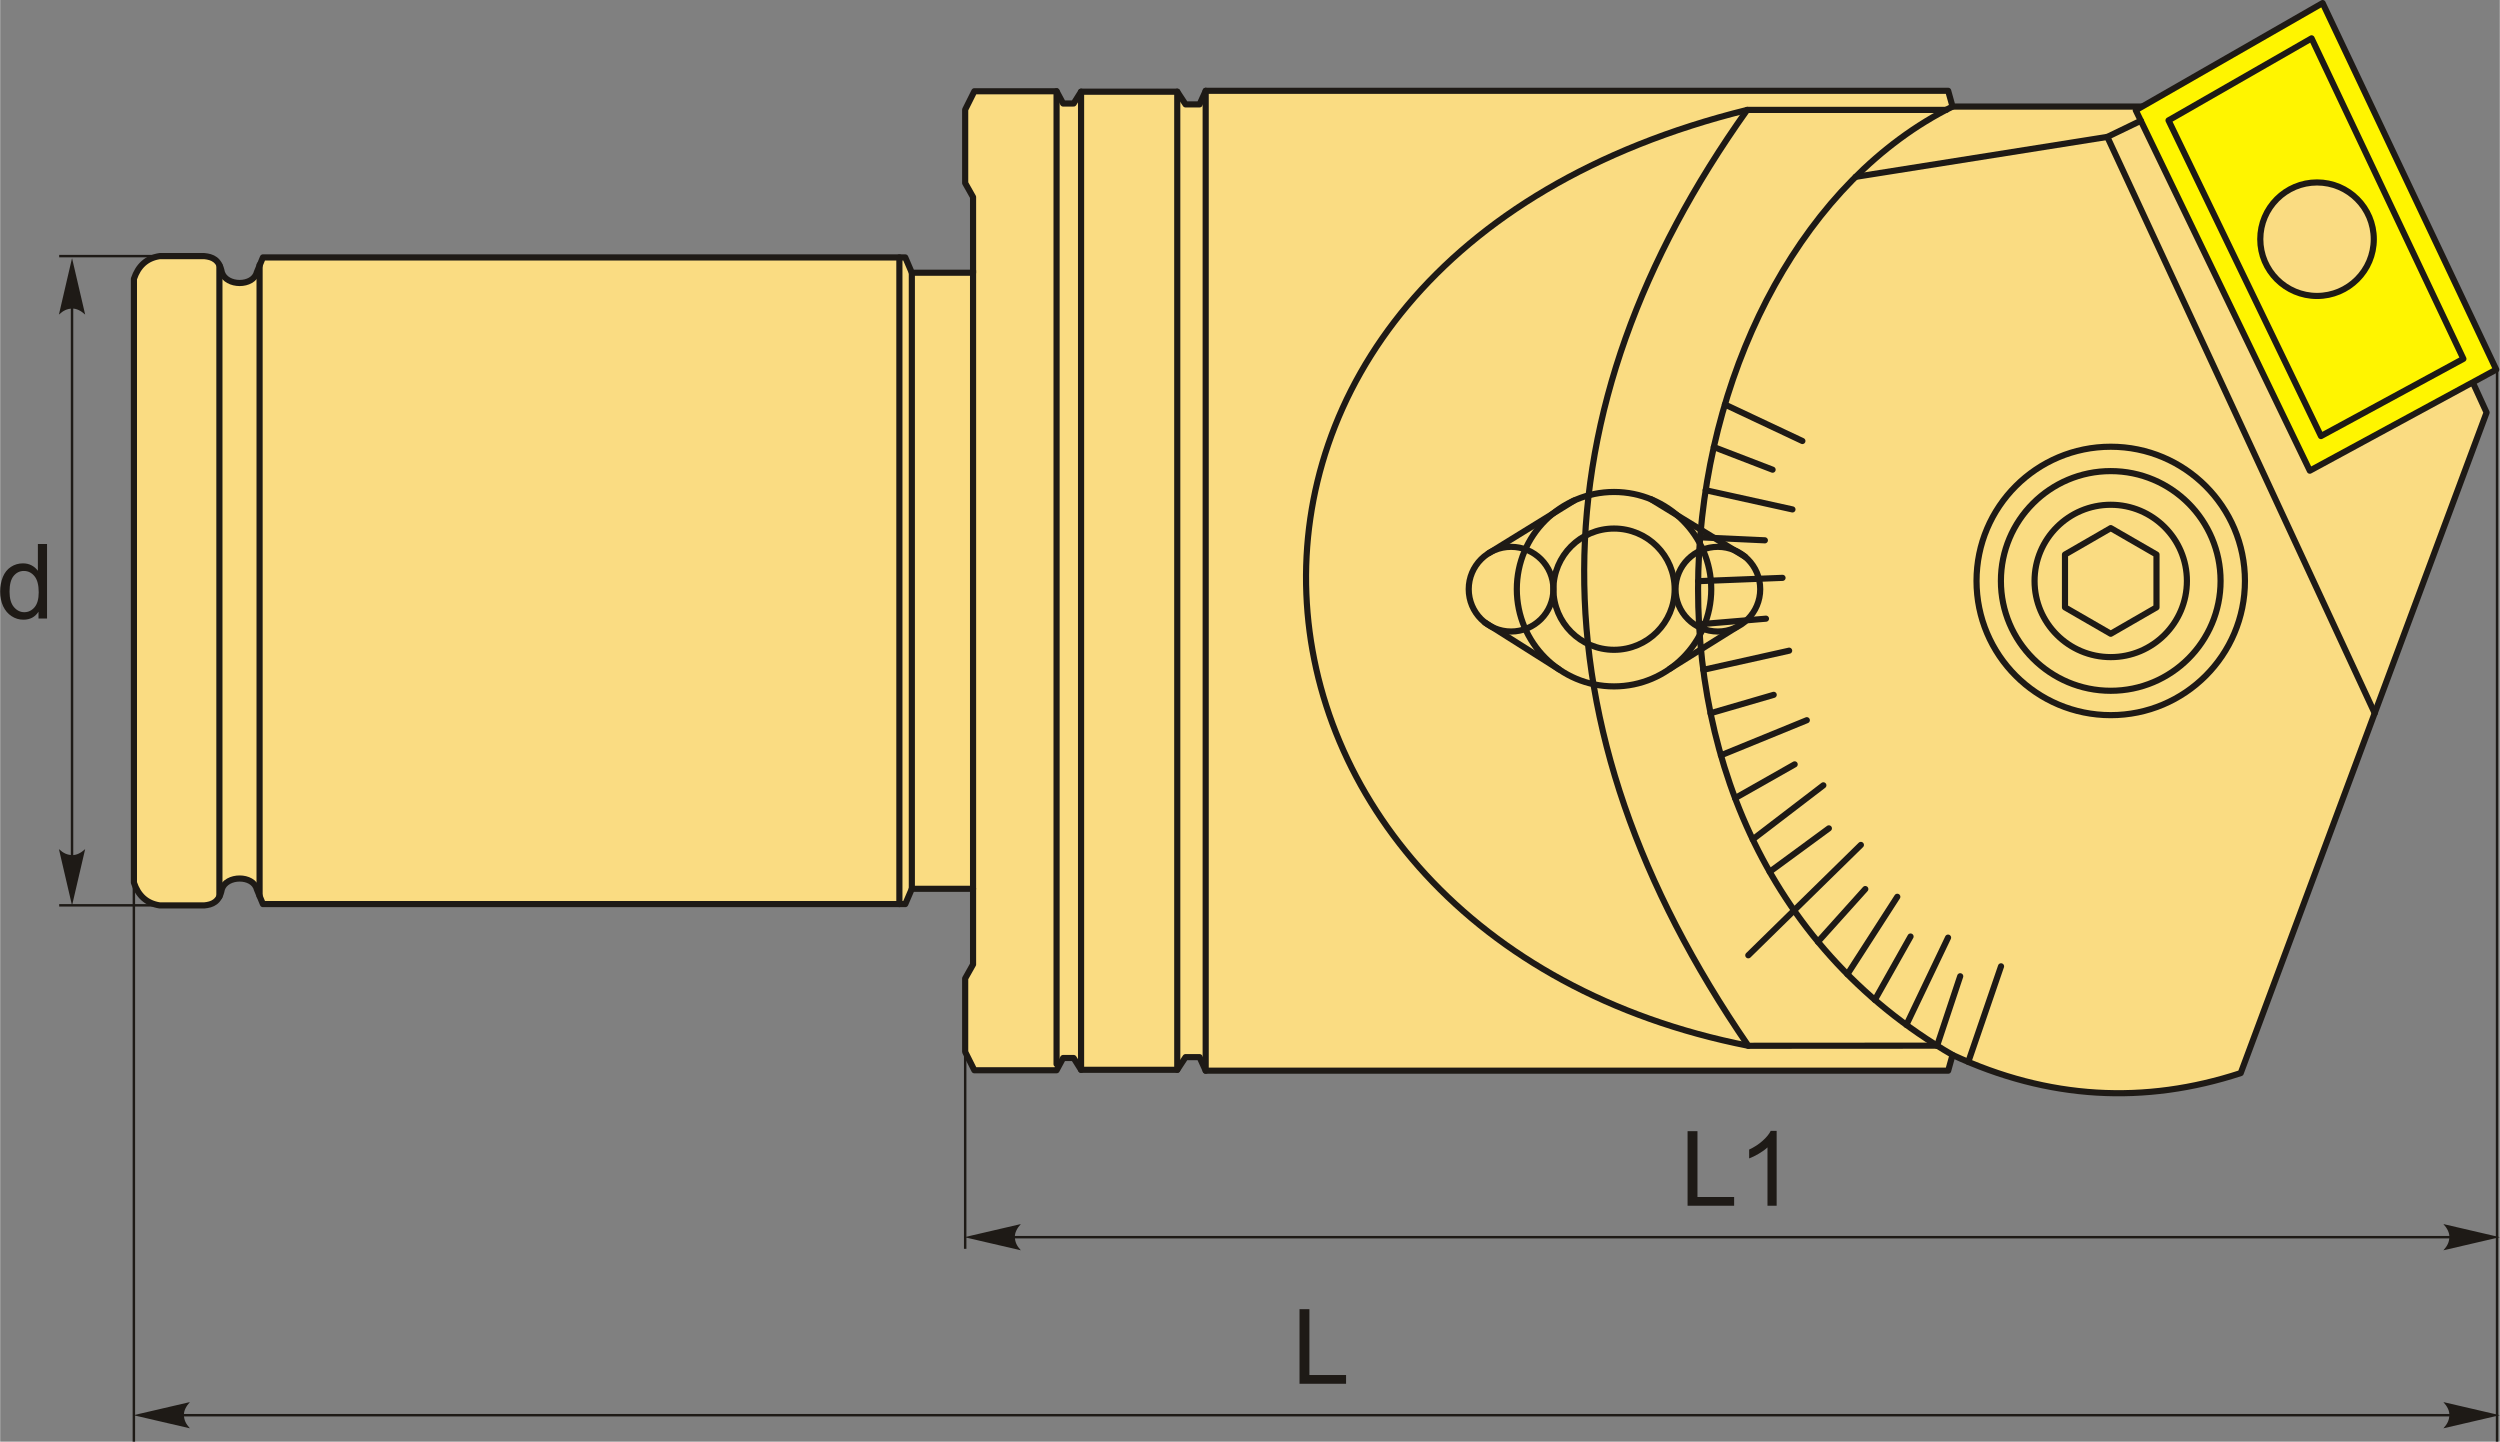 <?xml version="1.0" encoding="UTF-8"?>
<!DOCTYPE svg PUBLIC "-//W3C//DTD SVG 1.1//EN" "http://www.w3.org/Graphics/SVG/1.1/DTD/svg11.dtd">
<!-- Creator: CorelDRAW 2018 (64-Bit) -->
<svg xmlns="http://www.w3.org/2000/svg" xml:space="preserve" width="2400px" height="1384px" version="1.1" style="shape-rendering:geometricPrecision; text-rendering:geometricPrecision; image-rendering:optimizeQuality; fill-rule:evenodd; clip-rule:evenodd"
viewBox="0 0 2400 1384.19"
 xmlns:xlink="http://www.w3.org/1999/xlink">
 <rect x="0" y="0" width="2400" height="1384.19" fill="#808080" stroke="none"/>
 <defs>
  <style type="text/css">
   <![CDATA[
    .str1 {stroke:#1E1A16;stroke-width:2.36;stroke-miterlimit:22.926}
    .str0 {stroke:#1E1A16;stroke-width:5.91;stroke-linecap:round;stroke-linejoin:round;stroke-miterlimit:22.926}
    .fil2 {fill:none}
    .fil1 {fill:#FFF500}
    .fil0 {fill:#FADC82}
    .fil4 {fill:#1E1A16;fill-rule:nonzero}
    .fil3 {fill:#1E1A16;fill-rule:nonzero}
   ]]>
  </style>
 </defs>
 <g id="Layer_x0020_1">
  <g id="_2566181159856">
   <g>
    <path class="fil0 str0" d="M2151.23 1030.3c-92.23,30.21 -184.46,25.52 -276.69,-17.41l-4.2 15.11 -712.89 0 -5.88 -13.01 -13.43 0 -7.98 12.17 -92.36 0 -7.14 -11.33 -10.08 0 -6.3 11.75 -78.93 0 -8.81 -17.63 0 -70.53 7.56 -13.44 0 -72.63 -58.78 0 -6.3 14.69 -616.74 0c-1.96,-4.75 -3.92,-9.51 -5.88,-14.27 -3.44,-13.74 -29.31,-13.68 -33.59,0 -2.38,12.41 -9.23,14.79 -16.79,15.54 -14.28,0 -28.55,0 -42.83,0 -12.7,-1.94 -20.67,-9.57 -24.77,-21.84l0 -579.74c4.1,-12.26 12.07,-19.89 24.77,-21.83 14.28,0 28.55,0 42.83,0 7.56,0.75 14.41,3.13 16.79,15.54 4.28,13.68 30.15,13.74 33.59,0 1.96,-4.76 3.92,-9.52 5.88,-14.28l616.74 0 6.3 14.7 58.78 0 0 -72.64 -7.56 -13.43 0 -70.53 8.81 -17.64 78.93 0 6.3 11.76 10.08 0 7.14 -11.34 92.36 0 7.98 12.18 13.43 0 5.88 -13.02 712.89 0 4.2 15.12 378.09 0 134.66 293.76 -236.06 634.22z"/>
    <path class="fil1 str0" d="M2229.87 2.95l-179.42 102.91 167.11 346.06 179 -97.1 -166.69 -351.87zm-5.37 172.22c30.09,0 54.49,24.39 54.49,54.49 0,30.09 -24.4,54.49 -54.49,54.49 -30.1,0 -54.5,-24.4 -54.5,-54.49 0,-30.1 24.4,-54.49 54.5,-54.49z"/>
    <polygon class="fil2 str0" points="2219.25,36.82 2081.91,115.6 2228.28,418.69 2365.01,344.52 "/>
    <line class="fil2 str0" x1="210.49" y1="860.87" x2="210.49" y2= "254.68" />
    <line class="fil2 str0" x1="249.07" y1="860.26" x2="249.07" y2= "254.3" />
    <line class="fil2 str0" x1="875.32" y1="853.35" x2="875.32" y2= "261.86" />
    <line class="fil2 str0" x1="863.36" y1="868.04" x2="863.36" y2= "247.16" />
    <line class="fil2 str0" x1="934.1" y1="853.35" x2="934.1" y2= "260" />
    <line class="fil2 str0" x1="1037.8" y1="88.04" x2="1037.8" y2= "1027.16" />
    <line class="fil2 str0" x1="1014.28" y1="87.62" x2="1014.28" y2= "1021.71" />
    <line class="fil2 str0" x1="1157.45" y1="87.2" x2="1157.45" y2= "1028" />
    <line class="fil2 str0" x1="1130.16" y1="88.04" x2="1130.16" y2= "1027.16" />
    <polyline class="fil2 str0" points="2279.84,684.75 2023.14,131.45 2055.31,115.92 "/>
    <path class="fil2 str0" d="M1874.54 1012.89c-365.86,-211.53 -283.06,-770.44 0,-910.57"/>
    <line class="fil2 str0" x1="2023.14" y1="131.45" x2="1781.45" y2= "169.8" />
    <circle class="fil2 str0" cx="2026.42" cy="557.78" r="128.86"/>
    <circle class="fil2 str0" cx="2026.42" cy="557.78" r="105.46"/>
    <circle class="fil2 str0" cx="2026.42" cy="557.78" r="73.14"/>
    <polygon class="fil2 str0" points="2026.42,507.06 2048.38,519.74 2070.35,532.42 2070.35,557.78 2070.35,583.14 2048.38,595.82 2026.42,608.5 2004.46,595.82 1982.5,583.14 1982.5,557.78 1982.5,532.42 2004.46,519.74 "/>
    <line class="fil2 str0" x1="1655.96" y1="388.38" x2="1730.36" y2= "423.41" />
    <line class="fil2 str0" x1="1645.33" y1="429.24" x2="1701.75" y2= "450.96" />
    <line class="fil2 str0" x1="1637.51" y1="470.67" x2="1720.82" y2= "489.11" />
    <line class="fil2 str0" x1="1632.22" y1="515.89" x2="1694.33" y2= "518.78" />
    <line class="fil2 str0" x1="1630.26" y1="558" x2="1711.29" y2= "554.81" />
    <line class="fil2 str0" x1="1631.15" y1="599.41" x2="1695.39" y2= "594.01" />
    <line class="fil2 str0" x1="1635.2" y1="643.14" x2="1717.64" y2= "624.74" />
    <line class="fil2 str0" x1="1642.19" y1="684.78" x2="1702.81" y2= "667.13" />
    <line class="fil2 str0" x1="1652.13" y1="725.21" x2="1734.6" y2= "691.5" />
    <line class="fil2 str0" x1="1665.76" y1="766.32" x2="1722.94" y2= "733.89" />
    <line class="fil2 str0" x1="1682.68" y1="805.94" x2="1750.49" y2= "754.02" />
    <line class="fil2 str0" x1="1698.96" y1="837.05" x2="1755.79" y2= "795.34" />
    <line class="fil2 str0" x1="1678.44" y1="917.2" x2="1786.52" y2= "811.24" />
    <line class="fil2 str0" x1="1745.31" y1="904.21" x2="1790.76" y2= "853.62" />
    <line class="fil2 str0" x1="1773.6" y1="935.41" x2="1821.49" y2= "861.04" />
    <line class="fil2 str0" x1="1799.95" y1="959.99" x2="1834.21" y2= "899.19" />
    <line class="fil2 str0" x1="1830.2" y1="984.02" x2="1870.23" y2= "900.25" />
    <line class="fil2 str0" x1="1859.71" y1="1003.98" x2="1881.89" y2= "937.34" />
    <line class="fil2 str0" x1="1889.65" y1="1019.58" x2="1921.09" y2= "927.8" />
    <path class="fil2 str0" d="M1859.71 1003.98l-181.27 0.11c-212.7,-309.83 -207.18,-609.07 -1.06,-898.57l191.13 0"/>
    <path class="fil2 str0" d="M1677.38 105.52c-594.94,147.11 -534.11,792.85 1.06,898.57"/>
    <circle class="fil2 str0" cx="1450.65" cy="565.69" r="40.65"/>
    <circle class="fil2 str0" cx="1549.52" cy="565.69" r="58.21"/>
    <circle class="fil2 str0" cx="1649.22" cy="565.69" r="40.65"/>
    <circle class="fil2 str0" cx="1549.52" cy="565.69" r="93.34"/>
    <line class="fil2 str0" x1="1585" y1="479.34" x2="1675.48" y2= "534.66" />
    <line class="fil2 str0" x1="1603.08" y1="642.14" x2="1666.91" y2= "602.3" />
    <line class="fil2 str0" x1="1496.72" y1="642.67" x2="1425.68" y2= "597.77" />
    <line class="fil2 str0" x1="1511.26" y1="480.53" x2="1429.34" y2= "531.07" />
   </g>
   <line class="fil2 str1" x1="174.6" y1="245.9" x2="56.66" y2= "245.9" />
   <line class="fil2 str1" x1="174.6" y1="869.23" x2="56.66" y2= "869.23" />
   <line class="fil2 str1" x1="69" y1="259.59" x2="69" y2= "857.3" />
   <path id="стрелка.cdr" class="fil3" d="M69 247.83l12.6 54.19c-3.89,-3.54 -8.21,-5.91 -12.58,-5.74 -4.66,0.2 -8.17,1.68 -12.62,5.74l12.6 -54.19z"/>
   <path id="стрелка.cdr_0" class="fil3" d="M69 869.45l12.6 -54.19c-3.89,3.54 -8.21,5.91 -12.58,5.74 -4.66,-0.2 -8.17,-1.68 -12.62,-5.74l12.6 54.19z"/>
   <path class="fil4" d="M36.8 593.89l0 -6.58c-3.28,5.12 -8.11,7.68 -14.5,7.68 -4.13,0 -7.93,-1.13 -11.38,-3.41 -3.47,-2.27 -6.15,-5.45 -8.07,-9.52 -1.9,-4.08 -2.85,-8.77 -2.85,-14.07 0,-5.16 0.87,-9.85 2.58,-14.07 1.74,-4.2 4.32,-7.43 7.77,-9.66 3.43,-2.25 7.3,-3.37 11.55,-3.37 3.14,0 5.92,0.67 8.35,1.98 2.44,1.32 4.42,3.05 5.95,5.17l0 -25.75 8.8 0 0 71.6 -8.2 0zm-27.8 -25.88c0,6.63 1.4,11.58 4.22,14.87 2.8,3.28 6.12,4.91 9.93,4.91 3.85,0 7.12,-1.56 9.82,-4.7 2.68,-3.13 4.03,-7.91 4.03,-14.35 0,-7.07 -1.36,-12.27 -4.11,-15.58 -2.74,-3.32 -6.12,-4.97 -10.14,-4.97 -3.91,0 -7.18,1.58 -9.82,4.77 -2.61,3.18 -3.93,8.2 -3.93,15.05z"/>
   <polygon class="fil4" points="1620.13,1157.68 1620.13,1086.07 1629.63,1086.07 1629.63,1149.28 1664.83,1149.28 1664.83,1157.68 "/>
   <path id="1" class="fil4" d="M1705.65 1157.68l-8.8 0 0 -56.04c-2.12,2.04 -4.9,4.05 -8.33,6.07 -3.44,2.02 -6.54,3.53 -9.27,4.53l0 -8.5c4.92,-2.3 9.22,-5.1 12.9,-8.4 3.68,-3.28 6.3,-6.46 7.83,-9.57l5.67 0 0 71.91z"/>
   <line class="fil2 str1" x1="963.96" y1="1187.86" x2="2375.69" y2= "1187.86" />
   <path id="стрелка.cdr_1" class="fil3" d="M925.78 1187.86l54.19 -12.6c-3.55,3.9 -5.92,8.21 -5.74,12.59 0.2,4.65 1.68,8.16 5.74,12.61l-54.19 -12.6z"/>
   <path id="стрелка.cdr_2" class="fil3" d="M2400 1187.86l-54.19 -12.6c3.54,3.9 5.91,8.21 5.74,12.59 -0.2,4.65 -1.68,8.16 -5.74,12.61l54.19 -12.6z"/>
   <line class="fil2 str1" x1="926.54" y1="980.74" x2="926.54" y2= "1199.04" />
   <line class="fil2 str1" x1="2397.34" y1="354.82" x2="2397.34" y2= "1384.19" />
   <polygon class="fil4" points="1247.54,1328.6 1247.54,1256.99 1257.04,1256.99 1257.04,1320.2 1292.24,1320.2 1292.24,1328.6 "/>
   <line class="fil2 str1" x1="161.18" y1="1358.78" x2="2375.69" y2= "1358.78" />
   <path id="стрелка.cdr_3" class="fil3" d="M127.97 1358.78l54.19 -12.6c-3.54,3.89 -5.91,8.21 -5.74,12.58 0.2,4.66 1.68,8.17 5.74,12.62l-54.19 -12.6z"/>
   <path id="стрелка.cdr_4" class="fil3" d="M2400 1358.78l-54.19 -12.6c3.54,3.89 5.91,8.21 5.74,12.58 -0.2,4.66 -1.68,8.17 -5.74,12.62l54.19 -12.6z"/>
   <line class="fil2 str1" x1="128.37" y1="810.06" x2="128.37" y2= "1384.19" />
  </g>
 </g>
</svg>
